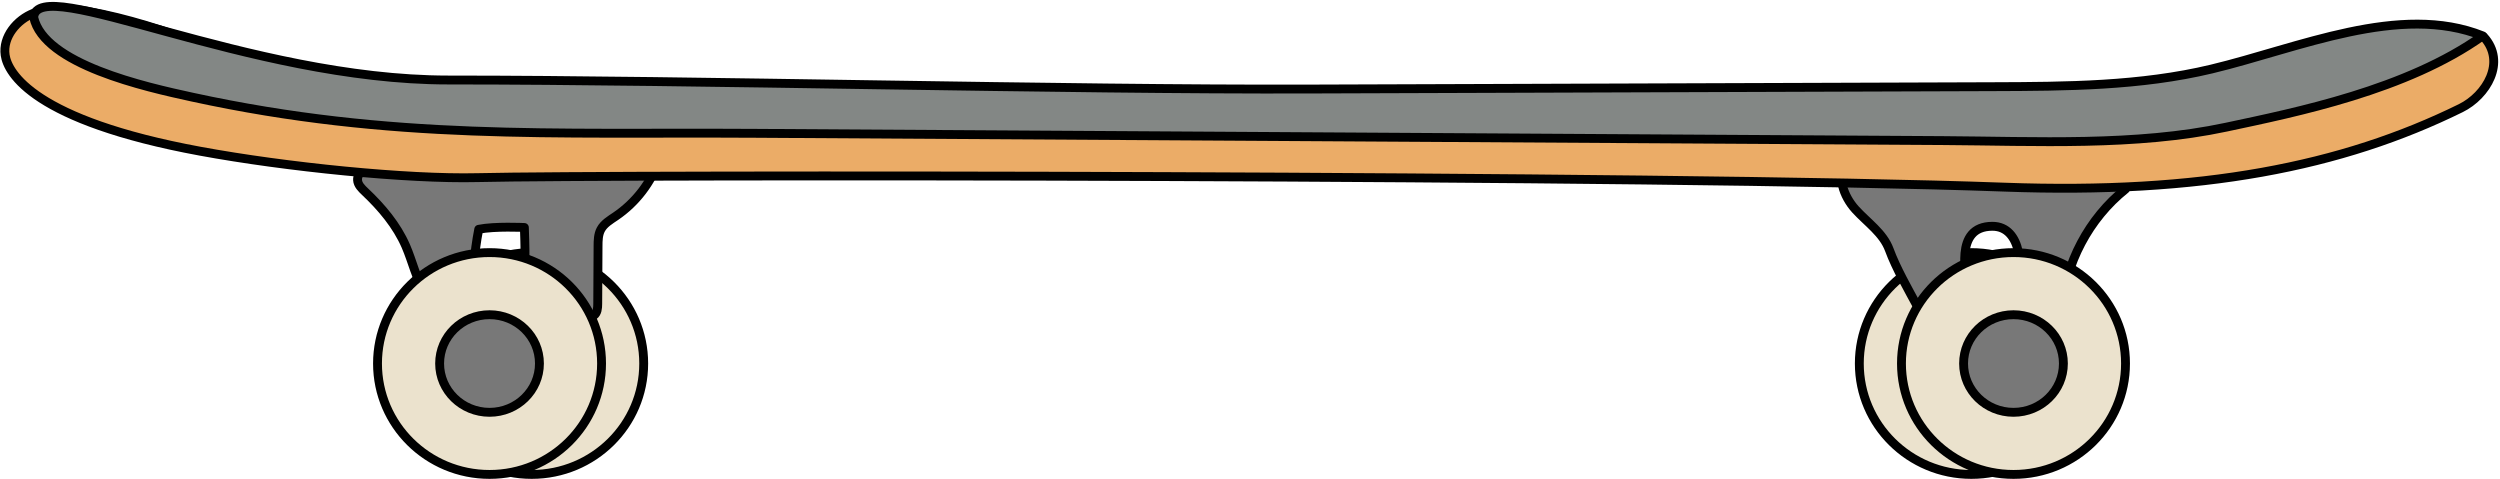 <?xml version="1.0" encoding="UTF-8"?>
<svg width="1127px" height="216px" viewBox="0 0 1127 216" version="1.1" xmlns="http://www.w3.org/2000/svg" xmlns:xlink="http://www.w3.org/1999/xlink">
    <title>Group 41</title>
    <g id="ALL-DOODS" stroke="none" stroke-width="1" fill="none" fill-rule="evenodd">
        <g id="Group-41" transform="translate(2.182, 2.872)">
            <path d="M187,161 C187,133.386 209.61,111 237.5,111 C265.39,111 288,133.386 288,161 C288,188.614 265.39,211 237.5,211 C209.61,211 187,188.614 187,161" id="Fill-1" fill="#EBE2CD"></path>
            <path d="M187,161 C187,133.386 209.61,111 237.5,111 C265.39,111 288,133.386 288,161 C288,188.614 265.39,211 237.5,211 C209.61,211 187,188.614 187,161 Z" id="Stroke-3" stroke="#000000" stroke-width="4" stroke-linejoin="round"></path>
            <path d="M836,161 C836,133.386 858.61,111 886.5,111 C914.39,111 937,133.386 937,161 C937,188.614 914.39,211 886.5,211 C858.61,211 836,188.614 836,161" id="Fill-5" fill="#EBE2CD"></path>
            <path d="M836,161 C836,133.386 858.61,111 886.5,111 C914.39,111 937,133.386 937,161 C937,188.614 914.39,211 886.5,211 C858.61,211 836,188.614 836,161 Z" id="Stroke-7" stroke="#000000" stroke-width="4" stroke-linejoin="round"></path>
            <path d="M295,69 C291.448,79.31 284.469,88.425 275.414,94.582 C272.887,96.301 270.082,97.924 268.656,100.615 C267.469,102.853 267.429,105.497 267.415,108.027 L267.271,134.153 C267.261,136.042 267.101,138.232 265.547,139.323 C264.415,140.118 262.907,140.045 261.528,139.928 C255.204,139.389 248.905,138.573 242.655,137.481 C239.916,137.001 236.923,136.31 235.283,134.08 C233.815,132.082 233.852,129.399 233.948,126.926 C234.125,122.412 234.304,117.898 234.481,113.384 C234.595,110.497 234.207,99.679 234.207,99.679 C234.207,99.679 220.74,99.034 213.631,100.488 C211.488,111.328 210.738,122.438 211.402,133.463 C211.457,134.36 211.509,135.31 211.08,136.1 C210.628,136.933 209.726,137.42 208.834,137.754 C201.669,140.424 193.626,135.505 189.484,129.116 C185.342,122.729 183.802,115.058 180.767,108.082 C176.663,98.654 169.865,90.609 162.369,83.53 C160.823,82.069 159.134,80.423 159.008,78.31 C158.793,74.728 162.959,72.625 166.471,71.773 C177.809,69.021 189.637,69.224 201.306,69.445 C233.538,70.052 265.768,70.661 295,69" id="Fill-9" fill="#787878"></path>
            <path d="M295,69 C291.448,79.31 284.469,88.425 275.414,94.582 C272.887,96.301 270.082,97.924 268.656,100.615 C267.469,102.853 267.429,105.497 267.415,108.027 L267.271,134.153 C267.261,136.042 267.101,138.232 265.547,139.323 C264.415,140.118 262.907,140.045 261.528,139.928 C255.204,139.389 248.905,138.573 242.655,137.481 C239.916,137.001 236.923,136.31 235.283,134.08 C233.815,132.082 233.852,129.399 233.948,126.926 C234.125,122.412 234.304,117.898 234.481,113.384 C234.595,110.497 234.207,99.679 234.207,99.679 C234.207,99.679 220.74,99.034 213.631,100.488 C211.488,111.328 210.738,122.438 211.402,133.463 C211.457,134.36 211.509,135.31 211.08,136.1 C210.628,136.933 209.726,137.42 208.834,137.754 C201.669,140.424 193.626,135.505 189.484,129.116 C185.342,122.729 183.802,115.058 180.767,108.082 C176.663,98.654 169.865,90.609 162.369,83.53 C160.823,82.069 159.134,80.423 159.008,78.31 C158.793,74.728 162.959,72.625 166.471,71.773 C177.809,69.021 189.637,69.224 201.306,69.445 C233.538,70.052 265.768,70.661 295,69 Z" id="Stroke-11" stroke="#000000" stroke-width="4" stroke-linejoin="round"></path>
            <path d="M956,82.395 C939.506,95.578 928.788,115.849 927.126,137 C919.873,134.925 912.62,132.85 905.367,130.774 C910.733,119.155 909.312,99.137 895.999,99.137 C878.291,99.137 884.356,121.822 885.056,128.301 C875.018,132.258 873.11,134.725 862.364,135.595 C858.194,127.856 852.544,117.979 849.52,109.717 C846.773,102.208 839.624,97.452 834.254,91.554 C828.885,85.657 825.325,76.003 830.577,70 L938.574,77.186 C945.85,77.671 953.323,78.204 956,82.395" id="Fill-13" fill="#787878"></path>
            <path d="M956,82.395 C939.506,95.578 928.788,115.849 927.126,137 C919.873,134.925 912.62,132.85 905.367,130.774 C910.733,119.155 909.312,99.137 895.999,99.137 C878.291,99.137 884.356,121.822 885.056,128.301 C875.018,132.258 873.11,134.725 862.364,135.595 C858.194,127.856 852.544,117.979 849.52,109.717 C846.773,102.208 839.624,97.452 834.254,91.554 C828.885,85.657 825.325,76.003 830.577,70 L938.574,77.186 C945.85,77.671 953.323,78.204 956,82.395 Z" id="Stroke-15" stroke="#000000" stroke-width="4" stroke-linejoin="round"></path>
            <path d="M1108.325,13.679 C1111.388,13.705 1114.451,13.729 1117.512,13.755 C1127.823,25.111 1118.669,40.203 1107.155,45.872 C1053.499,72.288 990.001,84.745 901.414,81.493 C750.329,75.943 272.283,75.766 213.044,77.204 C181.528,77.969 126.721,72.426 88.028,65.287 C13.103,51.461 1.318,30.085 0.142,21.974 C-1.044,13.795 5.381,5.989 13.116,3.015 C20.848,0.042 29.492,0.857 37.655,2.29 C72.82,8.46 105.254,25.029 139.739,34.26 C180.334,45.127 222.896,45.622 264.928,46.048 C378.329,47.195 491.728,48.341 605.128,49.488 C636.765,49.809 668.402,50.13 700.039,50.449 C817.284,51.636 936.704,52.526 1048.857,18.425 C1071.202,11.631 1098.692,4.58 1108.325,13.679" id="Fill-17" fill="#EBAC67"></path>
            <path d="M1108.325,13.679 C1111.388,13.705 1114.451,13.729 1117.512,13.755 C1127.823,25.111 1118.669,40.203 1107.155,45.872 C1053.499,72.288 990.001,84.745 901.414,81.493 C750.329,75.943 272.283,75.766 213.044,77.204 C181.528,77.969 126.721,72.426 88.028,65.287 C13.103,51.461 1.318,30.085 0.142,21.974 C-1.044,13.795 5.381,5.989 13.116,3.015 C20.848,0.042 29.492,0.857 37.655,2.29 C72.82,8.46 105.254,25.029 139.739,34.26 C180.334,45.127 222.896,45.622 264.928,46.048 C378.329,47.195 491.728,48.341 605.128,49.488 C636.765,49.809 668.402,50.13 700.039,50.449 C817.284,51.636 936.704,52.526 1048.857,18.425 C1071.202,11.631 1098.692,4.58 1108.325,13.679 Z" id="Stroke-19" stroke="#000000" stroke-width="4" stroke-linejoin="round"></path>
            <path d="M1117,13.284 C1079.672,-1.675 1033.916,18.872 994.798,28.243 C962.678,35.936 929.29,36.091 896.255,36.204 C793.712,36.558 691.169,36.911 588.626,37.265 C476.53,37.65 311.994,33.196 199.896,33.196 C109.477,33.196 14.626,-15.31 13,4.946 C17.671,26.134 63.334,36.321 84.599,40.938 C174.468,60.454 246.261,56.667 338.239,57.23 C416.145,57.708 494.051,58.185 571.956,58.662 C672.542,59.277 773.128,59.894 873.714,60.508 C915.426,60.764 960.585,63.158 1001.375,54.458 C1032.864,47.742 1082.724,37.746 1117,13.284" id="Fill-21" fill="#838785"></path>
            <path d="M1117,13.284 C1079.672,-1.675 1033.916,18.872 994.798,28.243 C962.678,35.936 929.29,36.091 896.255,36.204 C793.712,36.558 691.169,36.911 588.626,37.265 C476.53,37.65 311.994,33.196 199.896,33.196 C109.477,33.196 14.626,-15.31 13,4.946 C17.671,26.134 63.334,36.321 84.599,40.938 C174.468,60.454 246.261,56.667 338.239,57.23 C416.145,57.708 494.051,58.185 571.956,58.662 C672.542,59.277 773.128,59.894 873.714,60.508 C915.426,60.764 960.585,63.158 1001.375,54.458 C1032.864,47.742 1082.724,37.746 1117,13.284 Z" id="Stroke-23" stroke="#000000" stroke-width="4" stroke-linejoin="round"></path>
            <path d="M855,161 C855,133.386 877.61,111 905.5,111 C933.39,111 956,133.386 956,161 C956,188.614 933.39,211 905.5,211 C877.61,211 855,188.614 855,161" id="Fill-25" fill="#EBE2CD"></path>
            <path d="M855,161 C855,133.386 877.61,111 905.5,111 C933.39,111 956,133.386 956,161 C956,188.614 933.39,211 905.5,211 C877.61,211 855,188.614 855,161 Z" id="Stroke-27" stroke="#000000" stroke-width="4" stroke-linejoin="round"></path>
            <path d="M168,161 C168,133.386 190.61,111 218.5,111 C246.39,111 269,133.386 269,161 C269,188.614 246.39,211 218.5,211 C190.61,211 168,188.614 168,161" id="Fill-29" fill="#EBE2CD"></path>
            <path d="M168,161 C168,133.386 190.61,111 218.5,111 C246.39,111 269,133.386 269,161 C269,188.614 246.39,211 218.5,211 C190.61,211 168,188.614 168,161 Z" id="Stroke-31" stroke="#000000" stroke-width="4" stroke-linejoin="round"></path>
            <path d="M883,161 C883,148.85 893.073,139 905.501,139 C917.927,139 928,148.85 928,161 C928,173.15 917.927,183 905.501,183 C893.073,183 883,173.15 883,161" id="Fill-33" fill="#787878"></path>
            <path d="M883,161 C883,148.85 893.073,139 905.501,139 C917.927,139 928,148.85 928,161 C928,173.15 917.927,183 905.501,183 C893.073,183 883,173.15 883,161 Z" id="Stroke-35" stroke="#000000" stroke-width="4" stroke-linejoin="round"></path>
            <path d="M196,161 C196,148.85 206.073,139 218.501,139 C230.927,139 241,148.85 241,161 C241,173.15 230.927,183 218.501,183 C206.073,183 196,173.15 196,161" id="Fill-37" fill="#787878"></path>
            <path d="M196,161 C196,148.85 206.073,139 218.501,139 C230.927,139 241,148.85 241,161 C241,173.15 230.927,183 218.501,183 C206.073,183 196,173.15 196,161 Z" id="Stroke-39" stroke="#000000" stroke-width="4" stroke-linejoin="round"></path>
        </g>
    </g>
</svg>